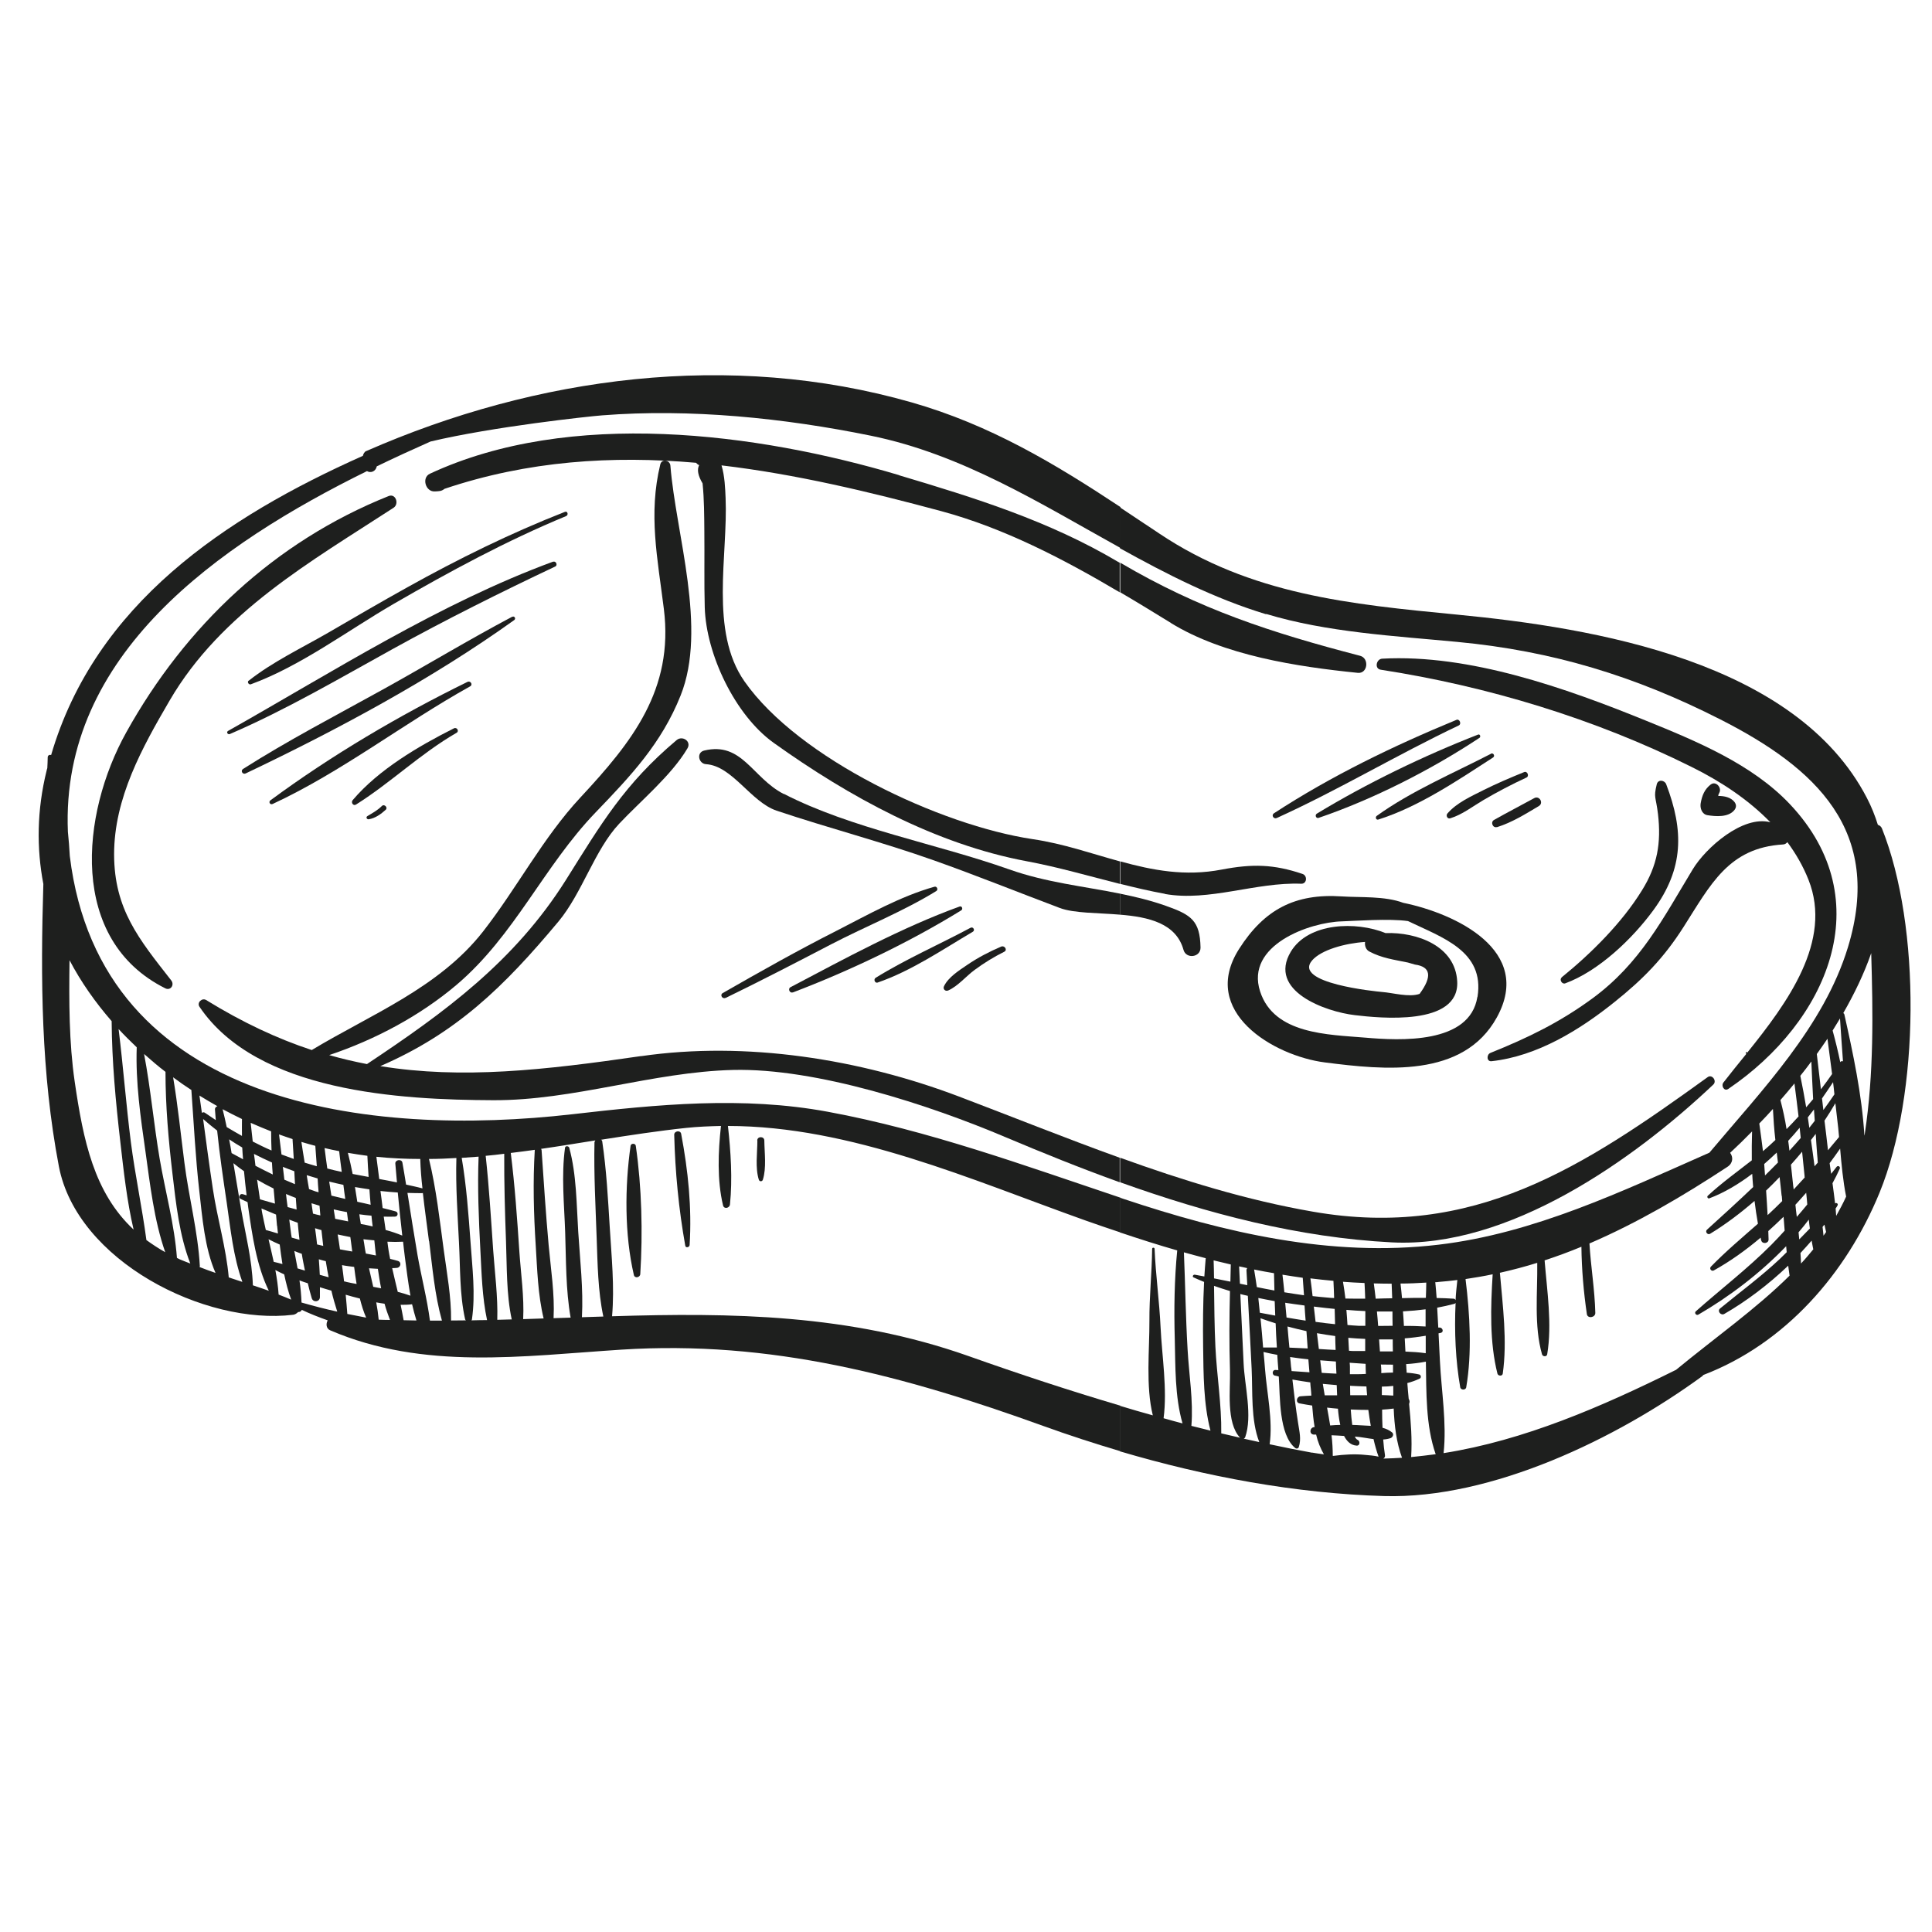<svg xmlns="http://www.w3.org/2000/svg" id="Sonderangebot_Steak" viewBox="0 0 141.73 141.73"><defs><style> .cls-1 { fill: #1e1f1e; } </style></defs><path class="cls-1" d="m92.89,45.04c4.46,1.35,9.41,1.61,14.02,2.05,6.99.66,13.05,2.51,19.3,5.69,7,3.56,11.97,8.16,9.35,16.72-1.77,5.8-6.32,10.49-10.16,15.06-6.41,2.83-12.85,5.92-19.87,6.75-7.91.94-15.69-.88-23.14-3.37-.08-.03-.16-.05-.23-.08v2.55c1.4.47,2.8.92,4.2,1.32-.21,2.15-.24,4.32-.18,6.48.05,1.99,0,4.25.57,6.21-.47-.12-.93-.25-1.39-.38.28-2.13-.12-4.57-.22-6.66-.09-1.92-.36-3.86-.44-5.76,0-.12-.18-.12-.18,0-.02,1.75-.21,3.51-.2,5.29.01,2.09-.28,4.78.25,6.92-.81-.22-1.61-.46-2.41-.7v3.34c6.29,1.86,12.89,3.09,19.37,3.28,7.91.23,17.1-4.23,23.34-8.79.04-.03.06-.06.08-.09,6.02-2.3,10.5-7.45,12.93-13.37,2.96-7.23,3.05-19.55.18-26.72-.06-.15-.17-.23-.3-.27-.21-.67-.47-1.33-.81-1.98-5.2-10.02-19.98-12.47-30.04-13.44-7.85-.76-15.17-1.46-21.88-5.96-.97-.65-1.92-1.28-2.87-1.91v3c3.44,1.91,6.93,3.69,10.72,4.84Zm42.09,29.66c.07,1.04.14,2.1.22,3.16-.07-.03-.15-.02-.2.06,0,0,0,0,0,0-.16-.78-.35-1.55-.56-2.32.19-.3.37-.6.55-.9Zm-1.85,7.52c-.13.17-.26.34-.4.51-.04-.25-.07-.51-.11-.76.15-.19.3-.39.45-.58.02.28.04.56.06.84Zm-.25-4.33c.04.91.08,1.83.13,2.74-.17.2-.34.4-.51.6-.13-.77-.27-1.54-.43-2.31.27-.34.54-.68.8-1.04Zm-1.24,1.6c.1.8.21,1.61.3,2.41-.29.32-.58.63-.88.93-.11-.72-.27-1.43-.45-2.13.35-.4.69-.8,1.03-1.22Zm-.93,8.23c.01.13.02.26.03.39-.35.35-.7.69-1.07,1.03-.03-.6-.07-1.2-.11-1.8.34-.32.67-.66.99-.99.05.46.11.93.15,1.38Zm-.28-2.44c-.31.32-.63.63-.95.95-.02-.28-.04-.56-.06-.84.31-.27.62-.55.92-.84.03.25.06.49.09.74Zm-.37-3.94c.04.76.09,1.53.18,2.29-.3.28-.6.56-.91.82-.08-.69-.18-1.36-.27-2.03.34-.35.68-.71,1.01-1.08Zm-25.43,12.75c0,.37-.02.75-.03,1.12-.58,0-1.17,0-1.75.02-.03-.36-.07-.71-.11-1.07.63,0,1.26-.03,1.89-.07Zm-2.47,3.17c-.35,0-.71.01-1.06.01-.03-.35-.05-.71-.09-1.06.38,0,.76,0,1.14,0,0,.35,0,.7.01,1.05Zm-.07-3.09c.01.36.03.72.04,1.07-.4,0-.81.02-1.21.03-.04-.37-.09-.75-.14-1.12.43.01.87.02,1.31.02Zm-1.52,10.43c-.24-.02-.49-.02-.72-.04-.22-.02-.43-.02-.65-.03-.05-.34-.08-.72-.11-1.13.43.02.87.03,1.29.03.05.39.11.78.18,1.17Zm-.29-2.25c-.25,0-.5,0-.74,0-.16,0-.33,0-.49,0,0-.24-.01-.48-.01-.69.39.02.79.04,1.2.05.01.21.03.42.05.64Zm-.09-1.56c-.21.01-.41.02-.61.02-.18,0-.37,0-.55,0,0-.25,0-.45,0-.55,0-.1-.01-.19-.02-.29.39.03.77.05,1.17.08,0,.25.01.5.02.75Zm-.03-1.68c-.28,0-.57,0-.85,0-.12,0-.23-.01-.35-.02-.02-.32-.03-.63-.05-.95.41.04.83.06,1.24.08,0,.3,0,.59,0,.89Zm0-1.85c-.16,0-.33,0-.49,0-.27-.01-.54-.04-.82-.06-.02-.37-.05-.74-.08-1.11.46.04.92.07,1.39.09,0,.36,0,.72,0,1.08Zm-.06-3.14c.02.38.04.76.05,1.15-.48,0-.97,0-1.45-.01-.05-.41-.11-.82-.18-1.23.53.04,1.05.07,1.58.09Zm-2.06,6.65c-.36-.01-.72-.04-1.08-.06-.04-.31-.07-.61-.11-.92.38.03.77.06,1.15.09,0,.3.03.59.04.89Zm-.06-1.74c-.41-.02-.82-.04-1.23-.07-.05-.39-.09-.77-.14-1.16.44.08.89.15,1.34.21,0,.34.02.68.03,1.02Zm-.05-1.89c-.47-.04-.94-.11-1.42-.17-.04-.37-.09-.75-.13-1.12.09.01.17.02.26.03.41.05.84.1,1.27.14.01.37.02.75.03,1.12Zm-.11-3.17c.02.42.04.83.05,1.25-.16,0-.31-.01-.47-.03-.37-.03-.74-.07-1.11-.11-.05-.43-.1-.87-.16-1.3.56.07,1.13.13,1.69.18Zm-1.75,6.7c-.44-.03-.88-.06-1.32-.09-.01-.11-.02-.21-.04-.32-.02-.24-.04-.47-.07-.71.44.07.89.12,1.34.17.02.32.06.63.08.95Zm-.14-1.75c-.45-.02-.89-.04-1.34-.06-.05-.52-.1-1.03-.14-1.55.46.12.92.24,1.39.34.03.42.06.84.09,1.27Zm-.15-2.04c-.47-.07-.93-.15-1.4-.23-.03-.36-.07-.72-.1-1.08.48.07.95.14,1.42.2.02.37.05.74.08,1.11Zm-.21-3.15s-.01.01,0,.03c.03.42.06.84.09,1.26-.48-.07-.96-.14-1.44-.22-.04-.43-.09-.86-.14-1.29.5.08,1.01.16,1.51.23Zm-2.11-.33c.01.42.02.85.03,1.27-.43-.08-.86-.16-1.29-.25-.06-.43-.13-.86-.2-1.29.49.1.97.19,1.46.27Zm-1.96-.38s-.07.1-.06.17c.02.36.04.72.06,1.09-.18-.04-.36-.07-.54-.11-.02-.42-.04-.85-.06-1.27.2.04.4.08.6.13Zm-4.1,11.57c.15-1.84-.18-3.76-.28-5.6-.14-2.37-.17-4.75-.27-7.12.53.15,1.07.29,1.6.43-.04.44-.07.89-.1,1.34-.23-.04-.47-.09-.7-.13-.12-.02-.21.15-.09.2.25.12.51.22.77.33-.08,1.58-.09,3.16-.07,4.74.03,2,.02,4.2.54,6.17-.47-.12-.93-.23-1.4-.35Zm1.63-12.13c.42.1.84.2,1.26.3-.01.42-.02.84-.03,1.26-.4-.08-.8-.16-1.2-.24,0-.44-.02-.88-.03-1.32Zm.56,12.69c.03-2.11-.33-4.27-.43-6.37-.07-1.48-.08-2.97-.1-4.45.39.14.78.26,1.17.38-.05,1.94-.06,3.88,0,5.82.04,1.36-.3,3.84.74,4.94-.46-.11-.92-.21-1.38-.32Zm1.66.38s.07-.04.09-.08c.56-1.58-.04-3.8-.11-5.44-.08-1.69-.16-3.39-.24-5.08.18.05.37.09.55.13.1,1.79.19,3.58.28,5.37.08,1.63-.07,3.75.56,5.36-.38-.08-.75-.17-1.13-.25Zm1.07-10.31c.4.08.79.16,1.19.23.01.35.03.71.04,1.06-.38-.07-.75-.14-1.13-.21-.04-.36-.07-.72-.11-1.07Zm.16,1.49c.36.13.72.25,1.1.37.02.59.05,1.18.09,1.77-.34,0-.67,0-1.01,0-.06-.72-.11-1.43-.19-2.15Zm3.78,9.86c-1.05-.19-2.09-.4-3.12-.62.25-1.76-.21-3.79-.34-5.53-.03-.41-.07-.82-.11-1.24.33.08.67.15,1.01.21.02.37.05.75.08,1.12-.07,0-.14-.01-.21-.01-.24-.02-.28.35-.06.41.1.02.2.04.3.07.1,1.48,0,4.26,1.2,5.24.1.08.23.05.27-.07.19-.59.04-1.13-.05-1.74-.17-1.07-.3-2.14-.42-3.21.44.08.87.15,1.31.21.01.15.02.31.04.46.02.16.03.34.04.51-.27.01-.53.03-.8.05-.28.02-.38.46-.07.52.3.06.61.11.93.16.04.52.09,1.05.18,1.58-.01,0-.03,0-.04,0-.34.04-.37.55,0,.55.05,0,.1,0,.15,0,.12.53.32,1.01.57,1.45-.29-.04-.58-.08-.87-.13Zm.79-5.05c.34.03.67.06,1.01.09.01.25.02.5.03.75-.3,0-.6,0-.91,0-.05-.28-.1-.57-.14-.84Zm.3,1.74c.26.03.53.06.8.08.03.36.08.79.17,1.19-.25,0-.49.02-.74.04-.07-.44-.15-.88-.23-1.32Zm2.8,3.47c-.77-.08-1.56-.03-2.32.07-.02,0-.04,0-.06,0,0-.5-.03-1-.09-1.51.31.01.61.03.92.05.2.39.49.68.92.71.26.02.27-.35.06-.43-.07-.03-.13-.11-.19-.23.02,0,.05,0,.07,0,.41.03.86.13,1.3.18.1.44.22.87.37,1.29-.32-.08-.68-.1-.99-.13Zm1.02-8.47c.33,0,.67,0,1,0,0,.29,0,.58.01.88-.32,0-.63,0-.95,0-.02-.29-.04-.58-.06-.87Zm.16,2.25c0-.14-.02-.28-.03-.41.3,0,.6.01.89.01,0,.1,0,.19,0,.29,0,.09,0,.19,0,.29-.29,0-.58.02-.86.04,0-.07,0-.14,0-.21Zm.04,1.21c.28,0,.56-.02.84-.05,0,.24,0,.47,0,.71-.28-.02-.56-.03-.84-.04,0-.21,0-.42,0-.62Zm.11,5.28c.08-.05.14-.13.12-.25-.06-.37-.1-.76-.13-1.15.18-.01.36-.04.54-.1.16-.06.27-.29.11-.42-.21-.17-.44-.27-.7-.34-.02-.44-.03-.88-.03-1.33.29-.02.58-.04.85-.08.05,1.25.2,2.49.61,3.61-.46.03-.92.05-1.38.06Zm1.45-10.8c.56-.03,1.11-.08,1.65-.15,0,.42,0,.84,0,1.26-.53-.03-1.06-.05-1.59-.04-.02-.35-.04-.71-.07-1.07Zm.13,1.98c.52-.04,1.03-.11,1.53-.19,0,.43,0,.85,0,1.28-.49-.07-.99-.1-1.49-.12-.02-.32-.03-.64-.05-.96Zm.46,8.71c.08-1.28-.02-2.59-.15-3.9.05-.12.05-.26-.03-.37-.04-.39-.07-.77-.1-1.16.31-.08.62-.19.91-.33.13-.06.09-.27-.04-.3-.3-.07-.61-.11-.92-.13,0-.1-.01-.21-.02-.31,0-.11-.01-.21-.02-.32.49-.03.97-.09,1.45-.18.04,2.22-.02,4.68.72,6.79-.6.08-1.21.15-1.81.21Zm1.76-12.83c.09,0,.18,0,.27-.02.46-.04.91-.08,1.36-.14-.05.49-.11.97-.13,1.48-.03-.06-.07-.11-.15-.11-.41-.03-.83-.04-1.24-.05-.03-.39-.06-.78-.1-1.16Zm17.65,6.44c-5.42,2.69-11.13,5.17-17.03,6.1.24-2.21-.16-4.54-.27-6.76-.03-.68-.07-1.35-.1-2.03.05-.01.11-.02.16-.03.24-.06.15-.36-.05-.39-.04,0-.09,0-.13,0-.03-.49-.05-.97-.08-1.46.42-.08.84-.17,1.25-.28.05-.01.07-.04.1-.07-.1,2.09,0,4.26.34,6.19.04.22.41.22.44,0,.43-2.5.27-5.36-.05-7.94.67-.1,1.33-.21,1.99-.35-.15,2.4-.23,4.99.35,7.29.05.18.36.2.39,0,.34-2.39,0-4.97-.21-7.4.93-.21,1.84-.45,2.74-.73.03,2.2-.25,4.61.35,6.71.05.18.35.2.38,0,.37-2.2-.01-4.65-.19-6.89.91-.3,1.81-.63,2.7-1,.02,1.65.16,3.3.4,4.94.05.35.62.26.62-.08-.04-1.71-.33-3.39-.43-5.1,3.51-1.51,6.85-3.47,10.12-5.62.43-.28.43-.73.2-1.03.53-.49,1.07-1.02,1.61-1.57-.02.7-.03,1.41-.02,2.12-1.09.85-2.21,1.66-3.23,2.6-.08.07,0,.23.11.19,1.11-.42,2.16-1.05,3.15-1.8.02.33.04.65.07.97-1.1,1.05-2.23,2.08-3.39,3.13-.16.15.05.41.23.3,1.15-.7,2.23-1.52,3.26-2.41.07.56.15,1.12.25,1.67-1.17,1.03-2.36,2.03-3.45,3.15-.14.15.04.37.21.28,1.19-.66,2.34-1.48,3.44-2.41.01.07.02.13.04.2.07.3.55.24.54-.07,0-.2-.02-.41-.02-.61.38-.34.75-.69,1.12-1.05.03.34.05.68.08,1.02-.32.35-.64.7-.97,1.03-1.74,1.75-3.71,3.26-5.55,4.89-.13.12.04.33.19.24,2.26-1.31,4.52-3.02,6.44-5.02.01.15.03.29.04.44-.17.16-.33.33-.5.49-1.39,1.31-2.92,2.43-4.39,3.64-.23.19.06.54.31.4,1.62-.93,3.23-2.15,4.69-3.54.03.24.07.49.1.73-2.47,2.45-5.44,4.53-8.34,6.92Zm8.25-16.81c.29-.31.57-.63.84-.96.03.25.05.5.08.75-.27.31-.55.63-.83.93-.03-.24-.05-.48-.09-.72Zm.37,3.33c-.06-.52-.11-1.05-.17-1.58.28-.31.55-.63.82-.95.06.59.12,1.18.18,1.77,0,.04,0,.08.01.12-.27.3-.54.59-.81.88,0-.08-.02-.16-.03-.24Zm.26,2.24c-.04-.29-.07-.59-.1-.88.27-.29.53-.59.79-.88.03.29.06.57.08.86-.25.31-.51.61-.77.91Zm.13,1.14c.26-.3.51-.61.75-.93.02.22.05.43.08.65-.26.27-.52.53-.78.8-.02-.17-.03-.35-.05-.52Zm.18,2.28c-.01-.25-.02-.5-.04-.76.28-.3.55-.6.82-.91.03.21.08.42.12.64-.29.35-.58.7-.89,1.03Zm.99-7.12s0-.02,0-.03c-.08-.63-.17-1.26-.26-1.9.11-.15.23-.3.35-.45.03.49.06.97.1,1.46.02.21.04.43.05.65-.08.09-.16.18-.24.27Zm.17-8.24c.26-.37.53-.74.78-1.12.11.86.23,1.73.34,2.59-.26.38-.54.75-.82,1.12-.1-.86-.2-1.72-.3-2.58Zm1.19,2.06c.04.3.07.6.1.9-.27.39-.53.78-.81,1.15-.03-.28-.07-.57-.1-.85.28-.4.55-.8.81-1.19Zm-.7,11.27c-.02-.21-.04-.43-.07-.64.04-.06.09-.12.14-.17.04.18.08.36.12.54-.06.09-.13.18-.19.27Zm.08-8.45c.28-.42.54-.84.79-1.27.07.61.14,1.21.21,1.82.02.22.04.44.06.66-.27.33-.54.65-.81.97-.08-.73-.17-1.46-.26-2.19Zm.85,7c-.02-.18-.02-.37-.04-.55.05-.07.1-.14.14-.22.07-.12-.08-.23-.18-.15-.06-.49-.12-.99-.19-1.48.19-.35.37-.7.53-1.06.07-.16-.13-.27-.23-.14-.13.17-.27.34-.4.51-.04-.26-.07-.52-.11-.78.26-.35.52-.71.77-1.07.1,1.17.21,2.37.44,3.52-.22.49-.47.95-.72,1.4Zm2.57-19.28c.13,4.41.2,8.81-.47,13.24,0,.05-.02.1-.03.15-.18-3-.84-6.07-1.47-8.89-.01-.05-.04-.08-.08-.1.82-1.43,1.53-2.9,2.05-4.4Z"></path><path class="cls-1" d="m26.86,33.09c-.12.05-.21.21-.24.35-10.13,4.52-19.63,10.88-22.87,21.95-.11-.04-.24.01-.25.16,0,.27-.02.54-.03.8-.02.06-.04.12-.05.18-.72,2.91-.74,5.7-.24,8.32-.21,6.93-.17,13.86,1.14,20.72,1.33,6.93,10.71,11.67,17.19,10.88.14-.02.26-.1.36-.2.11.01.23-.05.27-.16.61.29,1.25.54,1.9.77-.14.25-.12.6.18.73,6.85,2.94,14.1,1.89,21.35,1.42,10.98-.71,20.76,1.91,30.97,5.6,1.85.67,3.73,1.28,5.65,1.85v-3.34c-3.72-1.1-7.42-2.32-11.14-3.64-8.74-3.09-17.41-3.19-26.15-2.92.19-2.16-.04-4.39-.17-6.54-.13-2.1-.24-4.2-.55-6.28,0-.06-.04-.1-.08-.13,2.1-.33,4.18-.65,6.26-.87.85-.09,1.69-.12,2.53-.14-.21,1.88-.29,3.98.15,5.82.07.31.49.21.51-.07.19-1.85.06-3.89-.15-5.75,9.02,0,17.91,3.97,26.22,6.93.86.31,1.71.59,2.57.88v-2.55c-7.07-2.37-14.1-4.94-21.45-6.3-6.26-1.16-12.5-.54-18.76.18-14.67,1.68-34.6-.43-36.86-18.94-.03-.6-.08-1.19-.14-1.78-.54-13.01,11.05-21.09,21.94-26.46.26.16.64.04.72-.35,1.34-.65,2.66-1.25,3.94-1.82,4.58-1.09,11.65-1.85,12.59-1.92,6.47-.51,13.37.2,19.7,1.49,6.73,1.37,12.44,4.98,18.33,8.24v-3c-4.84-3.2-9.56-6.03-15.32-7.68-13.32-3.81-27.51-1.91-39.99,3.56Zm-10.08,60.61c-.19-2.15-.84-4.32-1.16-6.45-.26-1.72-.49-3.44-.72-5.16.33.29.67.57,1.03.85.18,1.76.44,3.52.7,5.27.28,1.92.48,3.98,1.15,5.83-.34-.11-.67-.22-1-.33Zm3.66,1.27c-.04-.6-.13-1.2-.24-1.8.22.11.43.22.65.32.13.63.29,1.25.51,1.85-.3-.13-.61-.25-.92-.37Zm-.36-2.4c-.12-.55-.25-1.11-.38-1.66.26.14.54.26.82.39.06.47.12.95.2,1.43-.21-.06-.42-.11-.63-.16Zm1.75.48c-.08-.43-.16-.86-.24-1.28.18.07.36.15.55.21.06.41.15.82.23,1.23-.18-.05-.36-.11-.54-.16Zm.29,2.51c-.02-.54-.07-1.09-.15-1.63.2.07.4.15.61.21.09.37.18.74.29,1.1.11.33.59.27.6-.08,0-.24,0-.49,0-.73.28.09.56.17.84.25.12.52.27,1.04.43,1.54-.88-.19-1.75-.42-2.63-.67Zm1.27-3.18c.17.05.34.1.51.14.06.4.13.79.21,1.18-.22-.06-.44-.12-.65-.18-.02-.38-.04-.76-.07-1.14Zm1.39-1.82c.31.07.62.13.92.19.02.12.03.24.05.36.03.23.06.46.09.7-.3-.05-.6-.1-.9-.16-.05-.37-.11-.74-.17-1.1Zm.32,2.25c.29.06.58.09.88.13.05.41.11.83.18,1.25-.24-.04-.48-.09-.71-.14-.07-.02-.14-.04-.21-.05-.05-.4-.09-.79-.15-1.18Zm.38,3.58c-.03-.47-.08-.94-.12-1.41.34.1.68.19,1.04.28.12.49.27.96.46,1.4-.46-.09-.92-.18-1.38-.27Zm1.58-3.35c.22.01.44.03.66.04.07.47.14.95.24,1.43-.19-.04-.39-.07-.58-.11-.1-.45-.21-.91-.31-1.36Zm1.97-4.17c-.32-.09-.64-.17-.96-.25-.05-.42-.1-.83-.16-1.25.43.05.85.08,1.27.11.1,1.06.21,2.11.33,3.16-.4-.16-.8-.3-1.22-.41-.04-.33-.1-.65-.14-.98.28.01.56.01.83,0,.22,0,.26-.32.05-.38Zm-1.25,7.93c-.04-.42-.1-.84-.18-1.26.2.04.41.07.61.1.11.41.25.8.4,1.19-.28,0-.55-.01-.83-.02Zm.98-3.77c.12-.01.24,0,.36-.02.28-.03.36-.42.07-.51-.19-.06-.38-.1-.57-.15-.04-.2-.08-.4-.11-.6-.04-.22-.06-.44-.09-.66.39.02.77.02,1.15,0,.04.37.08.74.13,1.12.12.93.24,1.89.41,2.84-.3-.11-.62-.2-.93-.28-.14-.58-.28-1.16-.41-1.74Zm.85,3.82c-.07-.38-.14-.75-.22-1.13.28,0,.56,0,.84-.04.09.4.2.8.32,1.19-.31,0-.63-.02-.94-.02Zm14.06-13.18s-.06.08-.06.14c-.05,2.33.08,4.66.16,6.99.07,1.91.09,3.9.49,5.78-.52.02-1.05.03-1.57.05.11-2.07-.14-4.2-.27-6.25-.13-2.04-.12-4.2-.66-6.18-.04-.14-.29-.16-.31,0-.28,2.03-.06,4.14.01,6.18.07,2.07.04,4.23.4,6.28-.41.01-.83.03-1.25.04.09-1.77-.2-3.59-.36-5.34-.21-2.33-.36-4.66-.52-6.99,0-.04-.03-.06-.04-.09,1.33-.19,2.65-.41,3.98-.62Zm-4.44.68s0,.01,0,.02c-.14,2.33-.08,4.66.07,6.99.11,1.76.16,3.63.58,5.36-.5.02-1,.03-1.5.05.08-1.64-.17-3.34-.28-4.95-.16-2.41-.33-4.84-.63-7.24.59-.07,1.18-.15,1.76-.23Zm-2.24.29c-.01,2.14.05,4.28.13,6.42.07,1.84.02,3.88.42,5.73-.35.01-.7.02-1.06.03.05-1.7-.18-3.43-.3-5.1-.16-2.31-.3-4.63-.55-6.93.45-.04.91-.09,1.36-.15Zm-1.88.2c-.09,2.29.01,4.59.13,6.88.09,1.67.13,3.45.49,5.12-.38,0-.77.01-1.15.02.02-.02.04-.04.04-.07.27-1.86.03-3.77-.1-5.63-.15-2.08-.3-4.16-.65-6.22.41-.03.83-.06,1.24-.09Zm-1.63.12c-.06,2.07.09,4.13.19,6.19.1,1.87.04,3.8.45,5.63,0,.03.04.05.06.08-.36,0-.73.01-1.09.01.02-1.73-.31-3.48-.54-5.19-.3-2.22-.55-4.48-1.08-6.66.67,0,1.34-.03,2.01-.07Zm-2,6.08c.24,1.94.41,3.95.94,5.84-.29,0-.59,0-.88,0-.21-1.61-.63-3.21-.91-4.8-.26-1.52-.5-3.05-.74-4.57.36.01.72.02,1.08.02.02,0,.03-.01.05-.02.13,1.18.3,2.36.45,3.54Zm-.65-6.01c.02.72.08,1.44.16,2.15-.4-.11-.8-.19-1.2-.28-.09-.54-.17-1.07-.27-1.61-.05-.29-.54-.22-.52.07.04.46.08.92.12,1.38-.43-.09-.87-.17-1.3-.25-.07-.55-.14-1.09-.21-1.63,1.07.11,2.14.16,3.22.16Zm-3.28,6.84c.01.08.02.16.03.23-.25-.05-.5-.09-.74-.14-.03-.14-.06-.29-.08-.43-.03-.21-.06-.41-.1-.62.27.04.53.05.8.08.03.29.06.58.09.87Zm-.21-1.9c-.29-.07-.58-.13-.87-.18-.04-.24-.08-.47-.11-.71.3.04.6.08.89.1.02.27.06.53.09.8Zm-.15-1.59c-.33-.08-.65-.15-.98-.22-.06-.36-.11-.72-.17-1.08.36.06.71.12,1.06.17.02.38.06.76.09,1.13Zm-.24-3.59c.03.52.05,1.03.09,1.55-.39-.07-.78-.15-1.17-.22-.1-.52-.22-1.03-.35-1.55.48.08.96.16,1.44.22Zm-1.41,4.81c-.32-.06-.64-.13-.95-.19-.04-.23-.07-.46-.11-.69.33.08.65.14.97.2.03.23.06.45.09.68Zm-.22-1.65c-.34-.08-.67-.16-1.01-.24-.05-.34-.11-.69-.16-1.03.34.09.69.16,1.04.24.04.35.09.69.14,1.04Zm-.44-3.5c.06.51.12,1.01.19,1.52-.36-.07-.71-.16-1.06-.25-.07-.5-.14-1-.2-1.5.36.09.72.16,1.08.23Zm-1.16,6.95c-.15-.04-.3-.07-.46-.11-.04-.4-.09-.79-.15-1.19.16.05.31.1.47.14.04.39.09.77.13,1.15Zm-.23-2.24c-.18-.04-.35-.08-.53-.13-.04-.25-.07-.5-.11-.76.2.06.39.12.59.18.02.24.04.47.06.71Zm-.13-1.7c-.07-.02-.14-.04-.22-.06-.16-.05-.31-.12-.47-.17-.06-.34-.12-.68-.17-1.02.26.08.53.16.8.24.02.33.04.67.07,1Zm-.23-3.41c.04.49.07.99.11,1.5-.02,0-.04,0-.05-.01-.28-.08-.56-.16-.84-.25-.09-.51-.16-1.02-.24-1.52.34.1.68.2,1.03.29Zm-1.16,6.9c-.19-.05-.38-.11-.57-.16-.01-.08-.03-.15-.04-.23-.05-.36-.09-.73-.14-1.09.21.08.41.16.62.23.04.42.08.84.13,1.26Zm-.21-2.22c-.22-.06-.44-.12-.66-.18-.04-.32-.09-.64-.12-.96.24.1.48.2.72.29.02.28.04.57.06.85Zm-.12-1.86c-.26-.11-.52-.22-.78-.33-.04-.31-.07-.63-.11-.94.28.11.56.22.84.32.02.32.03.64.05.96Zm-.18-3.31c.03.48.06.97.09,1.46-.3-.11-.6-.22-.9-.33-.06-.49-.12-.98-.18-1.47.33.12.66.23.99.34Zm-1.13,6.36c.02.19.04.38.06.57-.3-.09-.59-.18-.89-.26-.09-.39-.17-.77-.25-1.16-.03-.14-.05-.28-.07-.42.35.15.71.3,1.07.45.03.27.04.55.07.82Zm-.15-1.62c-.37-.11-.74-.21-1.11-.32-.07-.48-.14-.96-.21-1.44.39.23.8.45,1.21.65.03.37.07.74.1,1.11Zm-.17-2.14c-.43-.21-.85-.42-1.27-.64-.03-.29-.07-.58-.11-.87.43.22.87.43,1.32.63.01.3.04.59.06.88Zm-.12-3.15c0,.46.01.93.03,1.39-.47-.2-.93-.43-1.38-.66-.05-.46-.1-.91-.15-1.37.5.22,1,.43,1.51.63Zm-1.79,4.68c-.1-.03-.2-.06-.3-.09-.21-.06-.35.26-.15.35.16.08.34.16.51.24.02.13.03.26.05.39.29,2.01.6,4.25,1.51,6.11-.39-.14-.78-.27-1.17-.4-.06-1.88-.55-3.78-.87-5.62-.19-1.11-.37-2.22-.56-3.34.25.2.51.4.78.59.05.59.12,1.18.19,1.76Zm-.26-2.64c-.28-.15-.56-.3-.85-.46-.06-.34-.11-.68-.18-1.01.31.21.63.41.96.6.01.29.04.58.06.87Zm-.09-2.96c0,.41-.01.82,0,1.24-.38-.21-.75-.43-1.12-.65-.09-.44-.19-.87-.3-1.31.47.25.94.49,1.42.72Zm-1.8-.94c-.1.03-.19.11-.18.25.02.26.04.52.06.77-.27-.18-.54-.36-.8-.54-.08-.06-.16-.03-.22.01-.06-.42-.12-.85-.18-1.27.43.27.88.53,1.32.78Zm-1.91-1.16c.18,2.46.3,4.93.58,7.38.22,1.93.39,4.18,1.19,6.01-.39-.13-.78-.28-1.17-.43,0-.02.02-.04.02-.07-.14-2.53-.81-5.05-1.13-7.57-.27-2.09-.48-4.2-.83-6.28.44.33.89.64,1.35.94Zm-1.9-1.35c0,2.49.22,4.99.51,7.45.26,2.2.5,4.52,1.31,6.6-.25-.1-.51-.19-.76-.3-.08-.04-.15-.07-.22-.11-.18-2.44-.86-4.89-1.27-7.29-.43-2.54-.66-5.14-1.14-7.67.51.45,1.03.9,1.57,1.31Zm-2.11-1.8c-.09,2.54.28,5.12.64,7.63.34,2.42.63,5.04,1.45,7.39-.5-.28-.95-.58-1.38-.89-.32-2.4-.83-4.78-1.14-7.18-.35-2.76-.56-5.54-.9-8.3.42.46.87.9,1.33,1.34Zm-4.93-6.4c.84,1.6,1.89,3.09,3.09,4.47.02,2.97.3,5.94.64,8.89.24,2.1.48,4.3.97,6.4-2.91-2.72-3.69-6.54-4.32-10.85-.42-2.89-.42-5.89-.38-8.9Z"></path><path class="cls-1" d="m8.37,62.68c0-4.14,2.06-7.84,4.08-11.3,3.78-6.48,10.35-10.18,16.42-14.13.43-.28.16-1.07-.36-.86-8.37,3.35-14.91,9.53-19.25,17.34-3.34,6-4.24,15.22,2.86,18.77.39.2.7-.25.44-.58-2.37-3.03-4.18-5.21-4.19-9.24Z"></path><path class="cls-1" d="m85.45,65.58c3.25.58,6.68-.88,10-.75.43.02.48-.59.1-.72-2.11-.71-3.66-.75-5.92-.32-2.7.52-5.09.05-7.45-.6v1.65c1.08.27,2.17.53,3.28.73Z"></path><path class="cls-1" d="m65.97,34.86c-10.47-3.12-24.16-4.89-34.43-.11-.63.29-.32,1.34.35,1.3.1,0,.2-.01.3-.02.18-.01.31-.08.42-.17,6.12-2.06,12.3-2.45,18.45-1.91.07.08.14.14.23.17-.17.33-.09.77.25,1.34.12,1.17.12,2.36.13,3.53.02,1.86-.02,3.71.03,5.57.1,3.44,2.22,7.9,5.05,9.93,5.51,3.94,11.87,7.44,18.57,8.69,2.31.43,4.56,1.09,6.83,1.66v-1.65c-2.08-.57-4.14-1.3-6.39-1.63-6.76-1.01-17.17-5.89-21.15-11.58-2.57-3.68-1.2-9.24-1.38-13.44-.03-.68-.06-1.61-.3-2.4,5.42.64,10.82,1.93,16.13,3.36,4.59,1.24,8.94,3.5,13.08,5.95v-2.17s-.09-.05-.13-.07c-5.06-3-10.5-4.69-16.07-6.35Z"></path><path class="cls-1" d="m85.89,45.7c3.88,2.39,9.27,3.21,13.72,3.66.73.07.85-1.07.17-1.25-6.53-1.7-11.79-3.41-17.6-6.83v2.17c1.26.74,2.5,1.5,3.72,2.25Z"></path><path class="cls-1" d="m130.79,61.95c.15,0,.25-.08.33-.17.62.84,1.15,1.75,1.55,2.76,1.79,4.51-1.57,9.05-4.5,12.69,0-.02-.02-.05-.05-.05-.08,0-.07.11,0,.12-.6.74-1.18,1.45-1.69,2.11-.19.25.06.68.36.47,7.24-4.91,11.17-13.81,4.54-20.86-2.79-2.97-6.91-4.66-10.6-6.16-5.86-2.38-12.93-4.89-19.33-4.54-.44.02-.59.74-.11.81,7.83,1.21,15.69,3.59,22.8,7.13,2.12,1.05,4.15,2.38,5.78,4.06-2.03-.53-4.74,1.88-5.69,3.45-2.19,3.62-3.84,6.89-7.37,9.48-2.39,1.75-4.71,2.88-7.47,3.99-.3.12-.29.65.08.61,3.35-.37,6.45-2.28,9.03-4.35,2.1-1.68,3.61-3.23,5.05-5.49,1.99-3.12,3.31-5.82,7.3-6.06Z"></path><path class="cls-1" d="m102.11,91.14c8.55.44,17.7-6.02,23.58-11.58.28-.27-.1-.78-.42-.54-9.13,6.59-17.16,11.92-28.94,9.87-4.9-.85-9.56-2.3-14.16-3.96v1.8c6.44,2.31,13.11,4.06,19.94,4.41Z"></path><path class="cls-1" d="m47.05,77.47c-7.15,1.04-13.18,1.71-19.15.74,5.55-2.41,9.03-5.77,13.07-10.61,1.74-2.09,2.65-5.25,4.45-7.17,1.57-1.67,3.84-3.55,5.01-5.53.31-.52-.37-.96-.79-.61-3.84,3.23-5.55,6.16-8.13,10.27-3.76,5.97-8.89,9.71-14.59,13.5-.92-.18-1.84-.39-2.77-.66,3.37-1.13,6.66-2.88,9.35-5.16,4.27-3.63,6.37-8.67,10.2-12.65,2.59-2.69,4.83-5.06,6.23-8.57,1.97-4.93-.35-11.84-.75-16.86-.03-.41-.63-.53-.74-.1-.89,3.65-.2,6.91.26,10.61.74,5.93-2.35,9.78-6.11,13.82-2.76,2.96-4.66,6.65-7.15,9.84-3.23,4.13-8.22,6.08-12.57,8.7-2.52-.83-5.07-2.02-7.75-3.67-.3-.18-.69.19-.49.49,4.25,6.29,14.79,6.83,21.54,6.86,5.91.03,11.68-2.07,17.6-2.22,6.12-.15,14.42,2.57,19.99,4.93,2.75,1.16,5.54,2.29,8.38,3.31v-1.8c-3.94-1.42-7.84-2.99-11.79-4.49-7.27-2.76-15.63-4.08-23.33-2.96Z"></path><path class="cls-1" d="m102.94,66.23c-1.36-.51-3.15-.38-4.5-.47-3.43-.23-5.69.95-7.54,3.85-2.94,4.61,2.53,7.85,6.3,8.33,4.33.55,10.14,1.18,12.61-3.31,2.7-4.9-3.02-7.61-6.87-8.4Zm5.44,6.9c-.55,3.49-5.7,3.21-8.23,2.99-2.73-.23-6.69-.24-7.71-3.39-1.1-3.39,3.63-5.08,6.01-5.14.93-.03,3.48-.22,4.84-.02,2.51,1.21,5.63,2.2,5.1,5.55Z"></path><path class="cls-1" d="m101.64,68.45c-2.15-.88-5.66-.78-6.95,1.37-1.71,2.87,2.54,4.4,4.7,4.65,1.77.21,7.69.84,7.51-2.48-.14-2.59-2.93-3.62-5.26-3.54Zm2.5,4.46c-.78.27-1.95-.08-2.76-.14-.44-.04-6.58-.64-5.12-2.32.66-.76,2.38-1.25,3.88-1.35-.04.27.06.57.31.7.92.49,1.82.6,2.83.81.17.05.35.1.52.15,1.16.16,1.28.87.34,2.15Z"></path><path class="cls-1" d="m114.57,71.7c-.2.16.01.52.25.44,2.47-.91,4.93-3.27,6.47-5.37,2.24-3.06,2.24-5.84.94-9.24-.12-.31-.6-.37-.69,0-.25,1.02-.07.85.09,2.2.24,2.11-.04,3.76-1.18,5.59-1.46,2.37-3.72,4.62-5.88,6.37Z"></path><path class="cls-1" d="m125.51,57.54c-.47.36-.65.82-.75,1.39-.06.35.09.8.49.87.62.1,1.54.17,1.98-.37.16-.2.16-.41,0-.61-.27-.33-.72-.43-1.18-.43,0-.07.03-.15.07-.22.22-.37-.24-.91-.62-.62Z"></path><path class="cls-1" d="m86.82,69.68c.19.69,1.26.56,1.25-.17-.04-1.97-.68-2.4-2.52-3.05-1.12-.4-2.25-.67-3.38-.9v1.54c2.09.17,4.11.63,4.65,2.58Z"></path><path class="cls-1" d="m57.48,58.24c-2.3-1.19-3.04-3.85-5.82-3.18-.59.14-.42.97.14,1,1.93.13,3.28,2.77,5.17,3.41,3.85,1.29,7.75,2.3,11.55,3.65,3.1,1.1,6.15,2.33,9.23,3.49,1.04.39,2.76.35,4.43.49v-1.54c-2.71-.55-5.43-.82-8.14-1.78-5.33-1.89-11.6-3-16.55-5.55Z"></path><path class="cls-1" d="m46.26,84.05c-.43,3-.45,6.52.24,9.48.06.27.45.19.47-.06.19-3.03.11-6.41-.33-9.42-.03-.19-.35-.19-.38,0Z"></path><path class="cls-1" d="m49.46,83.25c.07,2.73.33,5.44.81,8.13.03.19.3.13.32-.04.17-2.75-.11-5.46-.62-8.16-.05-.29-.52-.22-.51.07Z"></path><path class="cls-1" d="m55.56,83.67c0,.91-.17,2,.11,2.88.05.14.24.14.29,0,.28-.88.12-1.97.11-2.88,0-.33-.52-.33-.52,0Z"></path><path class="cls-1" d="m18.24,49.93c-.13.1.01.32.16.27,3.68-1.35,7.1-3.94,10.48-5.9,4.1-2.37,8.27-4.63,12.65-6.44.19-.08.11-.39-.09-.31-3.98,1.56-7.82,3.45-11.55,5.53-1.96,1.09-3.9,2.22-5.84,3.35-1.94,1.12-4.05,2.12-5.81,3.51Z"></path><path class="cls-1" d="m40.58,41.2c-8.33,3.06-16.14,8.07-23.85,12.42-.15.09-.02.29.13.23,4.13-1.78,8.02-4.07,11.95-6.24,3.91-2.16,7.88-4.14,11.92-6.05.2-.09.06-.43-.15-.35Z"></path><path class="cls-1" d="m37.58,45.24c-3.21,1.7-6.33,3.59-9.51,5.35-3.43,1.9-6.92,3.71-10.24,5.82-.21.13-.03.43.19.33,6.72-3.2,13.64-6.91,19.7-11.25.15-.1.02-.33-.14-.24Z"></path><path class="cls-1" d="m34.3,50.02c-5,2.45-9.97,5.38-14.46,8.69-.16.12-.03.35.16.27,5.08-2.36,9.6-5.91,14.49-8.63.22-.12.03-.43-.19-.33Z"></path><path class="cls-1" d="m33.3,53.43c-2.6,1.31-5.52,3.02-7.43,5.27-.14.17.04.45.25.32,2.56-1.61,4.73-3.74,7.37-5.26.22-.12.03-.44-.19-.33Z"></path><path class="cls-1" d="m28.01,59.13c-.32.32-.68.51-1.06.74-.13.08-.04.25.1.23.47-.07.9-.38,1.24-.69.19-.17-.1-.46-.28-.28Z"></path><path class="cls-1" d="m106.84,52.81c-4.61,1.9-9.2,4.12-13.38,6.85-.22.14-.03.45.2.35,4.54-2.06,8.84-4.65,13.35-6.79.23-.11.06-.51-.17-.41Z"></path><path class="cls-1" d="m108.43,53.89c-3.98,1.55-8.18,3.58-11.83,5.8-.16.1-.06.37.13.31,4.02-1.37,8.26-3.53,11.8-5.87.12-.08.04-.3-.1-.24Z"></path><path class="cls-1" d="m109.37,55.3c-2.77,1.43-5.84,2.73-8.37,4.55-.13.09-.06.33.12.27,2.97-.94,5.81-2.87,8.41-4.55.17-.11.02-.37-.16-.28Z"></path><path class="cls-1" d="m111.81,56.64c-1.01.41-2,.83-2.98,1.32-.91.46-1.97.93-2.65,1.72-.13.15,0,.42.21.35.88-.27,1.64-.87,2.42-1.33,1.02-.6,2.09-1.16,3.17-1.66.23-.11.06-.5-.17-.4Z"></path><path class="cls-1" d="m109.82,60.68c1.11-.35,2.08-.96,3.07-1.55.37-.22.04-.79-.34-.58-.98.54-1.98,1.05-2.95,1.6-.28.16-.09.62.22.52Z"></path><path class="cls-1" d="m53.23,73.21c2.61-1.27,5.18-2.6,7.75-3.94,2.54-1.32,5.26-2.4,7.7-3.9.17-.1.06-.37-.13-.32-2.52.71-4.89,2.06-7.22,3.25-2.82,1.43-5.57,2.98-8.31,4.55-.23.13-.03.47.21.35Z"></path><path class="cls-1" d="m58.15,72.81c4.2-1.6,8.54-3.67,12.37-6.03.14-.09.05-.34-.12-.28-4.25,1.54-8.42,3.82-12.41,5.92-.21.11-.06.46.16.38Z"></path><path class="cls-1" d="m64.38,72.08c2.47-.85,4.75-2.41,6.99-3.73.18-.11.02-.39-.17-.29-2.3,1.23-4.75,2.3-6.96,3.67-.18.11-.06.42.15.35Z"></path><path class="cls-1" d="m69.25,72.35c-.1.21.1.4.31.31.72-.32,1.3-1.04,1.94-1.51.69-.51,1.41-.95,2.17-1.33.26-.13.03-.48-.22-.38-.87.37-1.71.81-2.49,1.34-.6.41-1.39.9-1.71,1.57Z"></path></svg>